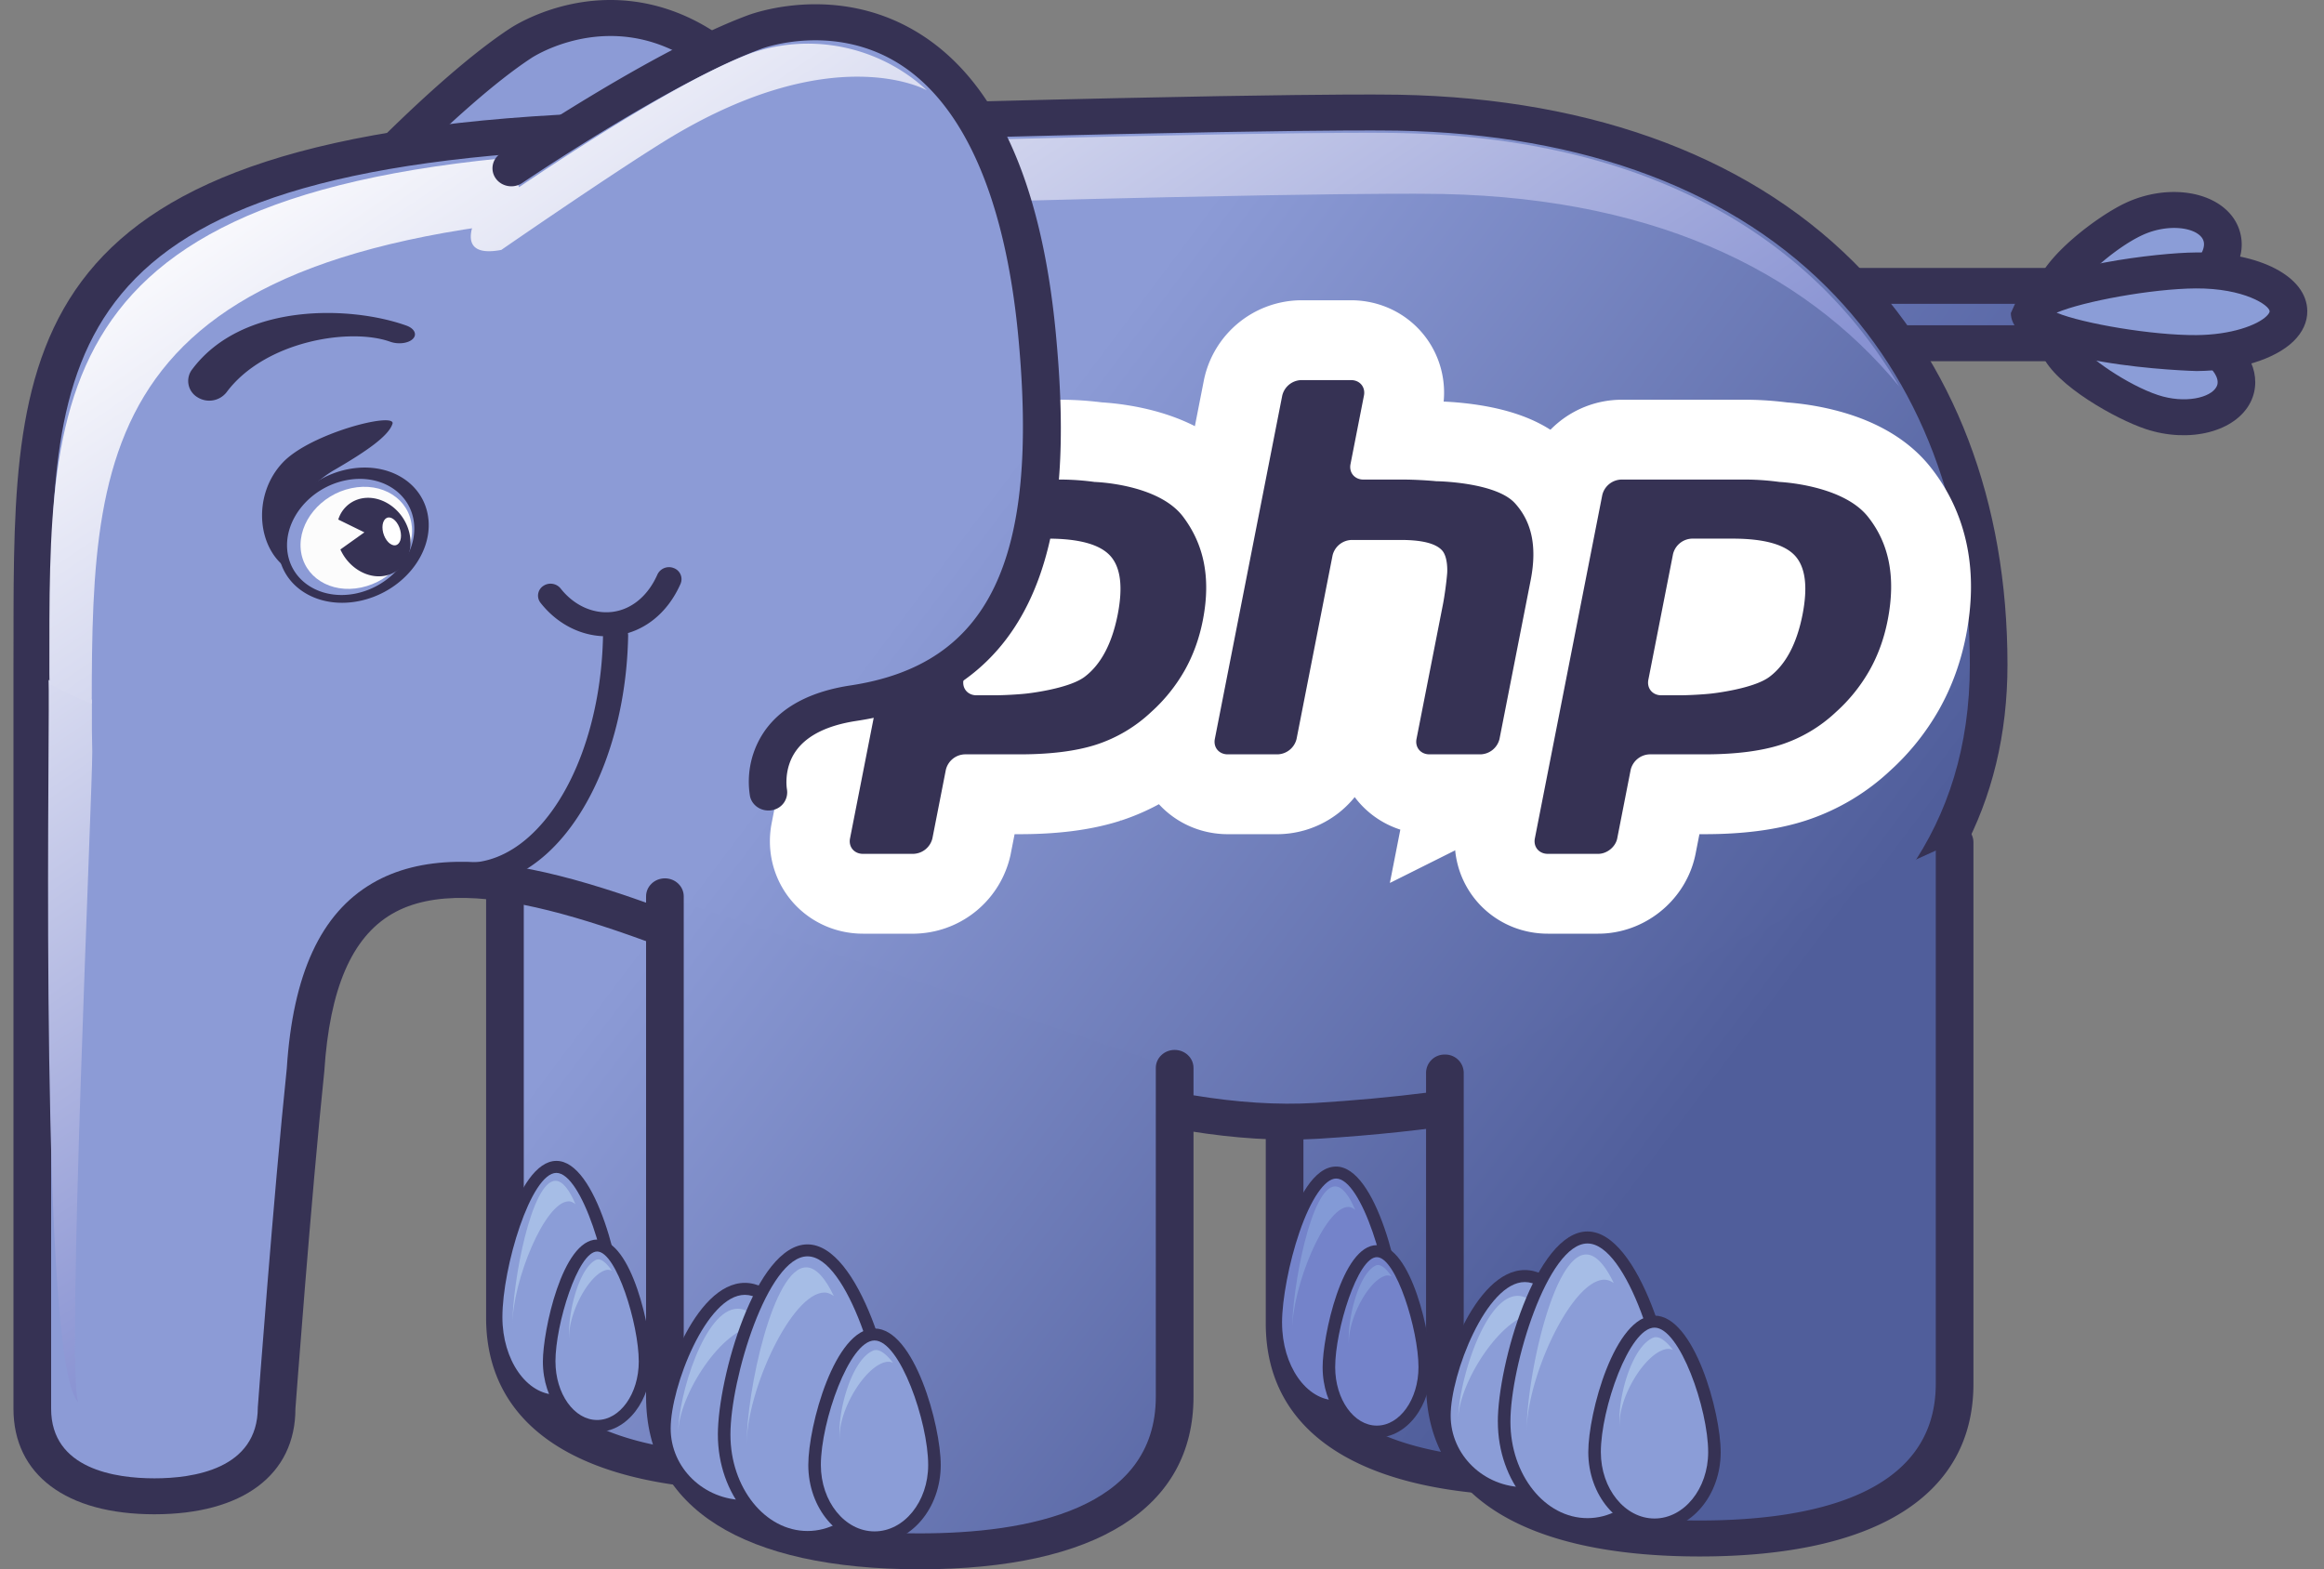 <svg xmlns="http://www.w3.org/2000/svg" width="77" height="52" fill="none"><rect width="100%" height="100%" fill="#808080" stroke="none"/><path fill="url(#wgrj)" d="M11.021 7.137s3.684-4.036 6.235-5.708c.813-.532 6.859-3.68 10.741 7.155 2.124 5.933 2.16 10.353-2.668 12.238-2.891 1.129-1.858 3.242-1.858 3.242"></path><path fill="#363254" d="M16.903.938c-2.588 1.696-6.2 5.64-6.353 5.807a.578.578 0 0 0 .06.841c.26.216.654.19.88-.058.037-.04 3.663-3.998 6.12-5.608.073-.049 1.865-1.197 4.048-.506 2.295.726 4.283 3.273 5.748 7.363 2.332 6.513 1.64 9.95-2.313 11.493-1.14.446-1.892 1.091-2.231 1.921-.448 1.095.024 2.083.044 2.125.144.297.51.423.822.287a.586.586 0 0 0 .311-.785c-.002-.006-.269-.592-.009-1.207.214-.506.73-.924 1.535-1.238 5.964-2.33 4.748-8.161 3.021-12.982-1.618-4.52-3.817-7.247-6.535-8.108-2.717-.86-4.907.498-5.148.655"></path><path fill="url(#b)" d="M60.559 9.474h7.736c.65 0 1.175.426 1.175.95s-.526.95-1.175.95h-6.072l-1.664-1.9"></path><path fill="#363254" d="M68.295 10.069c.325 0 .55.187.55.355 0 .167-.225.354-.55.354h-5.781c-.124-.14-.31-.355-.62-.71h6.4Zm-9.071-1.191 2.707 3.091h6.364c.992 0 1.799-.693 1.799-1.545 0-.853-.807-1.546-1.8-1.546h-9.07Z"></path><path fill="#8B9DD7" d="M70.689 7.265c1.063-.502 2.307-.38 2.78.273.47.655-.01 1.589-1.074 2.092-1.062.501-3.845 1.107-4.317.452-.472-.652 1.549-2.316 2.61-2.817Z"></path><path fill="#363254" d="M70.964 7.799c.826-.39 1.731-.28 1.99.078.072.1.088.215.05.353-.066.248-.334.606-.887.867-1.025.484-2.847.768-3.41.63.208-.461 1.348-1.499 2.257-1.928Zm-.552-1.068c-.89.419-2.698 1.754-2.984 2.81l.137.88c.855 1.187 4.302.123 5.106-.257.8-.378 1.363-.974 1.542-1.635a1.537 1.537 0 0 0-.231-1.328c-.652-.9-2.219-1.107-3.57-.47Z"></path><path fill="#8B9DD7" d="M72.578 11.12c1.14.376 1.776 1.249 1.424 1.95-.355.7-1.565.961-2.705.583-1.138-.376-3.426-1.793-3.073-2.493.355-.703 3.216-.417 4.354-.04"></path><path fill="#363254" d="M72.784 10.558h-.001.001Zm-.41 1.124h.001c.613.204.948.542 1.057.791.083.191.027.303.008.34-.188.371-1.057.57-1.937.278-1.006-.332-2.358-1.268-2.613-1.698.472-.156 2.384-.075 3.484.29Zm-4.71-.78v.864c.439 1.01 2.466 2.132 3.43 2.451 1.45.481 2.976.09 3.47-.887.106-.21.158-.437.158-.667 0-.216-.046-.435-.14-.649-.278-.64-.934-1.17-1.8-1.456-.862-.286-4.467-.948-5.119.344"></path><path fill="#8B9DD7" d="M72.745 8.961c1.692-.01 3.07.593 3.077 1.35.008.756-1.356 1.377-3.049 1.388-1.69.012-5.518-.574-5.526-1.33-.008-.758 3.808-1.395 5.498-1.408"></path><path fill="#363254" d="M75.199 10.316c0 .03-.027.085-.103.16-.306.297-1.165.62-2.326.628-1.45.01-3.746-.38-4.63-.742.878-.375 3.162-.795 4.61-.805 1.602-.01 2.447.56 2.449.76Zm-2.457-1.95c-1.23.008-4.88.437-5.817 1.345l-.301.664c.017 1.751 6.093 1.92 6.155 1.92 1.361-.009 2.59-.386 3.207-.984.306-.297.465-.644.46-1.006-.009-1.137-1.567-1.953-3.704-1.94"></path><path fill="url(#c)" d="M33.618 28.37v15.295c0 3.772-3.78 5.123-8.444 5.123-4.664 0-8.444-1.351-8.444-5.123V28.19"></path><path fill="#363254" d="M16.106 28.19v15.475c0 3.689 3.22 5.719 9.068 5.719 5.847 0 9.068-2.03 9.068-5.719V28.371a.61.61 0 0 0-.624-.596.61.61 0 0 0-.624.596v15.294c0 3.742-4.252 4.528-7.82 4.528-3.567 0-7.82-.785-7.82-4.528V28.19c0-.328-.28-.595-.624-.595s-.624.267-.624.595"></path><path fill="#8B9DD7" d="M20.43 43.647c0 1.525-.893 2.766-1.996 2.766s-1.997-1.24-1.997-2.766c0-1.529.894-4.98 1.997-4.98 1.103 0 1.997 3.451 1.997 4.98"></path><path fill="#363254" d="M16.646 43.647c0-1.663.947-4.782 1.788-4.782.842 0 1.79 3.12 1.79 4.782 0 1.416-.803 2.568-1.79 2.568-.986 0-1.788-1.152-1.788-2.568Zm-.416 0c0 1.634.988 2.965 2.204 2.965 1.216 0 2.205-1.33 2.205-2.965 0-1.493-.878-5.18-2.204-5.18s-2.205 3.687-2.205 5.18Z"></path><path fill="#A6BDE6" d="M16.976 43.923c0-1.47 1.08-4.116 1.87-4.116.075 0 .149.037.22.094-.197-.466-.423-.774-.662-.774-.79 0-1.428 3.326-1.428 4.796Z"></path><path fill="#8B9DD7" d="M21.372 45.116c0 1.18-.71 2.135-1.587 2.135-.878 0-1.59-.956-1.59-2.135 0-1.182.712-3.844 1.59-3.844.877 0 1.587 2.662 1.587 3.844Z"></path><path fill="#363254" d="M18.403 45.116c0-1.235.746-3.646 1.382-3.646.635 0 1.379 2.41 1.379 3.646 0 1.068-.62 1.937-1.38 1.937-.762 0-1.38-.87-1.38-1.937Zm-.416 0c0 1.287.807 2.334 1.798 2.334.99 0 1.795-1.047 1.795-2.334 0-1.006-.637-4.043-1.795-4.043-1.16 0-1.798 3.037-1.798 4.043Z"></path><path fill="#A6BDE6" d="M18.864 44.414c-.08-.84.665-2.234 1.245-2.336a.325.325 0 0 1 .165.028c-.17-.24-.362-.433-.527-.358-.574.272-.963 1.829-.883 2.666"></path><path fill="url(#d)" d="M59.452 28.557V43.85c0 3.772-3.781 5.123-8.445 5.123s-8.444-1.35-8.444-5.123V28.376"></path><path fill="#363254" d="M41.938 28.377v15.475c0 3.687 3.22 5.718 9.068 5.718 2.632 0 4.743-.411 6.274-1.222 1.828-.968 2.794-2.523 2.794-4.496V28.557c0-.329-.279-.595-.623-.595a.61.61 0 0 0-.624.595v15.295c0 1.558-.704 2.688-2.153 3.455-1.325.701-3.284 1.072-5.668 1.072-3.568 0-7.82-.786-7.82-4.527V28.377c0-.33-.28-.596-.624-.596a.61.61 0 0 0-.624.596"></path><path fill="#7483CA" d="M46.264 43.833c0 1.525-.893 2.767-1.996 2.767-1.105 0-1.998-1.242-1.998-2.767 0-1.528.893-4.98 1.998-4.98 1.103 0 1.996 3.452 1.996 4.98Z"></path><path fill="#363254" d="M42.477 43.833c0-.78.237-2.014.576-3 .376-1.099.842-1.781 1.215-1.781.84 0 1.788 3.119 1.788 4.78 0 1.418-.802 2.57-1.788 2.57-.988 0-1.79-1.152-1.79-2.57Zm.18-3.124c-.35 1.021-.595 2.306-.595 3.124 0 1.635.99 2.966 2.206 2.966 1.215 0 2.203-1.331 2.203-2.966 0-1.493-.878-5.178-2.203-5.178-.75 0-1.29 1.116-1.61 2.054"></path><path fill="#839AD6" d="M42.81 44.11c0-1.47 1.08-4.118 1.868-4.118.076 0 .15.039.222.095-.198-.465-.424-.774-.663-.774-.79 0-1.427 3.327-1.427 4.797"></path><path fill="#7483CA" d="M47.207 45.302c0 1.18-.71 2.134-1.588 2.134-.877 0-1.589-.953-1.589-2.134 0-1.182.712-3.844 1.589-3.844s1.588 2.662 1.588 3.844Z"></path><path fill="#363254" d="M44.238 45.302c0-1.236.745-3.645 1.38-3.645.635 0 1.38 2.41 1.38 3.645 0 1.068-.62 1.937-1.38 1.937-.761 0-1.38-.87-1.38-1.937Zm-.416 0c0 1.288.806 2.334 1.796 2.334s1.796-1.046 1.796-2.334c0-1.006-.637-4.043-1.796-4.043-1.16 0-1.796 3.037-1.796 4.043Z"></path><path fill="#839AD6" d="M44.697 44.6c-.08-.839.664-2.233 1.244-2.335a.315.315 0 0 1 .166.028c-.17-.241-.362-.434-.527-.358-.575.271-.964 1.828-.883 2.666Z"></path><path fill="url(#e)" d="M26.514 7.481c3.288 5.292 2.938 9.763-1.444 12.107-2.624 1.403-1.18 3.255-1.18 3.255"></path><path fill="#080604" d="M26.196 6.969a.58.58 0 0 0-.219.816c1.83 2.945 2.486 5.611 1.896 7.71-.42 1.492-1.466 2.694-3.107 3.573-1.037.554-1.656 1.254-1.84 2.078-.25 1.12.436 2.015.465 2.052.205.263.59.316.868.123a.58.58 0 0 0 .136-.83c-.003-.005-.383-.52-.246-1.108.11-.47.522-.899 1.226-1.276 1.947-1.041 3.193-2.488 3.703-4.303.68-2.417-.02-5.4-2.028-8.627a.64.64 0 0 0-.854-.208"></path><path fill="url(#f)" d="M45.725 3.73s-5.46-.064-25.41.59C.364 4.974 1.1 12.054 1.07 22.222v24.456c0 2.068 1.811 2.903 4.046 2.903 2.234 0 4.048-.835 4.048-2.903 0 0 .515-6.988.96-11.24.995-15.442 19.831 2.54 33.524 1.7 12.443-.762 22.241-5.013 22.241-15.115 0-10.104-6.421-18.293-20.163-18.293"></path><path fill="#363254" d="M1.694 46.677V22.221l.002-1.077c.003-9.405.006-15.618 18.64-16.23 19.692-.644 25.327-.59 25.382-.59h.007C52 4.324 57.112 6.114 60.51 9.5c3.111 3.098 4.756 7.429 4.756 12.524 0 10.903-11.778 13.915-21.658 14.521-5.2.318-11.333-2.226-16.745-4.472-6.066-2.516-11.304-4.69-14.53-2.803-1.703.996-2.63 3.002-2.831 6.133-.438 4.187-.955 11.162-.96 11.233-.002 2.05-2.147 2.35-3.426 2.35-1.278 0-3.422-.3-3.422-2.308Zm18.6-42.952C.454 4.375.45 11.408.448 21.143L.446 22.22v24.457c0 2.19 1.746 3.5 4.67 3.5 2.927 0 4.672-1.31 4.672-3.5.004-.029.518-6.987.957-11.18.177-2.736.91-4.433 2.24-5.212 2.673-1.563 7.873.595 13.38 2.88 5.542 2.299 11.822 4.905 17.323 4.568 14.72-.904 22.825-6.483 22.825-15.71 0-5.407-1.764-10.023-5.102-13.348-3.639-3.625-9.063-5.542-15.686-5.542h.008c-.054 0-5.704-.057-25.44.592"></path><path fill="url(#g)" d="M1.615 22.892c.021 2.297-.305 22.357.975 23.562-.402-.889.478-20.323.467-21.545l-.012-.714v-1.01c-.494-.18-.973-.402-1.435-.656l.005.363Z"></path><path fill="url(#h)" d="M45.718 4.402s-5.342-.062-24.862.578c-19.52.64-19.22 7.758-19.22 17.327l.004.354c.452.254.92.476 1.4.656.005-9.056.394-15.7 19.221-16.318 19.52-.64 24.863-.578 24.863-.578 7.465 0 12.604 2.495 15.803 6.386-2.945-5.036-8.523-8.405-17.21-8.405"></path><path fill="url(#i)" d="M38.92 35.387v10.892c0 3.771-3.783 5.126-8.446 5.126-4.664 0-8.444-1.355-8.444-5.126V29.701"></path><path fill="#363254" d="M21.406 29.7v16.58c0 3.689 3.221 5.72 9.068 5.72 5.848 0 9.07-2.031 9.07-5.72V35.386c0-.329-.28-.596-.625-.596-.344 0-.624.267-.624.596V46.28c0 3.744-4.253 4.53-7.821 4.53-3.567 0-7.82-.786-7.82-4.53V29.701c0-.329-.28-.596-.624-.596s-.624.267-.624.596"></path><path fill="#8B9DD7" d="M27.342 47.336c0 1.418-1.192 2.569-2.664 2.569-1.473 0-2.665-1.15-2.665-2.57s1.192-4.626 2.665-4.626c1.472 0 2.664 3.206 2.664 4.627Z"></path><path fill="#363254" d="M22.221 47.336c0-1.383 1.188-4.43 2.457-4.43s2.457 3.047 2.457 4.43c0 1.308-1.102 2.37-2.457 2.37-1.354 0-2.457-1.063-2.457-2.37Zm-.416 0c0 1.526 1.289 2.768 2.873 2.768 1.584 0 2.873-1.242 2.873-2.768 0-1.44-1.212-4.827-2.873-4.827-1.66 0-2.873 3.388-2.873 4.827Z"></path><path fill="#A6BDE6" d="M22.468 47.505c0-1.27 1.492-3.553 2.583-3.553.104 0 .205.033.306.083-.275-.402-.585-.669-.915-.669-1.092 0-1.974 2.87-1.974 4.14Z"></path><path fill="#8B9DD7" d="M29.513 47.536c0 1.872-1.235 3.394-2.759 3.394-1.526 0-2.76-1.522-2.76-3.394 0-1.873 1.234-6.104 2.76-6.104 1.524 0 2.759 4.23 2.759 6.104Z"></path><path fill="#363254" d="M24.201 47.537c0-1.846 1.235-5.907 2.553-5.907 1.318 0 2.551 4.061 2.551 5.907 0 1.761-1.144 3.194-2.55 3.194-1.408 0-2.554-1.433-2.554-3.194Zm-.416 0c0 1.98 1.332 3.592 2.97 3.592 1.635 0 2.966-1.612 2.966-3.592 0-1.881-1.253-6.303-2.967-6.303-1.715 0-2.969 4.422-2.969 6.303"></path><path fill="#A6BDE6" d="M24.737 47.876c0-1.805 1.494-5.047 2.584-5.047.104 0 .206.047.306.116-.273-.573-.586-.95-.915-.95-1.092 0-1.975 4.079-1.975 5.88"></path><path fill="#8B9DD7" d="M30.962 48.544c0 1.325-.89 2.398-1.986 2.398-1.097 0-1.986-1.073-1.986-2.398 0-1.331.89-4.325 1.986-4.325 1.097 0 1.986 2.994 1.986 4.325Z"></path><path fill="#363254" d="M27.197 48.544c0-1.434.943-4.126 1.778-4.126.837 0 1.778 2.691 1.778 4.126 0 1.214-.797 2.2-1.778 2.2-.98 0-1.778-.986-1.778-2.2Zm-.416 0c0 1.432.985 2.597 2.194 2.597 1.21 0 2.194-1.165 2.194-2.597 0-1.304-.875-4.523-2.194-4.523-1.32 0-2.194 3.219-2.194 4.523"></path><path fill="#A6BDE6" d="M27.825 47.753c-.1-.946.83-2.514 1.555-2.627a.415.415 0 0 1 .208.03c-.213-.272-.454-.488-.66-.402-.718.305-1.204 2.056-1.103 3"></path><path fill="url(#j)" d="M64.762 27.902v17.951c0 3.771-3.782 5.125-8.446 5.125-4.663 0-8.443-1.354-8.443-5.125V35.54"></path><path fill="#363254" d="M64.137 27.902v17.951c0 3.744-4.253 4.53-7.82 4.53s-7.82-.786-7.82-4.53V35.54a.61.61 0 0 0-.624-.596.61.61 0 0 0-.624.596v10.314c0 3.69 3.22 5.721 9.067 5.721 5.848 0 9.069-2.032 9.069-5.72V27.901a.61.61 0 0 0-.623-.595c-.345 0-.625.266-.625.595"></path><path fill="#8B9DD7" d="M53.185 46.91c0 1.417-1.193 2.568-2.665 2.568s-2.665-1.15-2.665-2.569c0-1.42 1.193-4.627 2.665-4.627s2.665 3.207 2.665 4.627Z"></path><path fill="#363254" d="M48.064 46.91c0-1.384 1.187-4.428 2.456-4.428 1.27 0 2.457 3.044 2.457 4.427 0 1.307-1.102 2.371-2.457 2.371-1.354 0-2.456-1.064-2.456-2.37Zm-.416 0c0 1.525 1.288 2.767 2.872 2.767 1.584 0 2.873-1.242 2.873-2.768 0-1.439-1.213-4.825-2.873-4.825-1.66 0-2.873 3.386-2.873 4.825Z"></path><path fill="#A6BDE6" d="M48.31 47.078c0-1.27 1.492-3.552 2.584-3.552a.7.7 0 0 1 .306.082c-.275-.402-.585-.668-.915-.668-1.092 0-1.974 2.87-1.974 4.138"></path><path fill="#8B9DD7" d="M55.356 47.11c0 1.872-1.234 3.394-2.76 3.394-1.525 0-2.76-1.522-2.76-3.395s1.235-6.103 2.76-6.103c1.526 0 2.76 4.23 2.76 6.103Z"></path><path fill="#363254" d="M50.044 47.11c0-1.846 1.234-5.906 2.553-5.906 1.318 0 2.551 4.06 2.551 5.905 0 1.762-1.145 3.196-2.551 3.196-1.408 0-2.553-1.434-2.553-3.196Zm-.416 0c0 1.98 1.332 3.592 2.969 3.592 1.636 0 2.967-1.612 2.967-3.593 0-1.88-1.253-6.303-2.967-6.303-1.716 0-2.97 4.423-2.97 6.303Z"></path><path fill="#A6BDE6" d="M50.58 47.45c0-1.804 1.494-5.047 2.584-5.047a.55.55 0 0 1 .305.115c-.272-.572-.584-.949-.915-.949-1.092 0-1.974 4.078-1.974 5.88Z"></path><path fill="#8B9DD7" d="M56.803 48.118c0 1.325-.889 2.398-1.985 2.398-1.097 0-1.986-1.073-1.986-2.398 0-1.33.89-4.326 1.986-4.326s1.985 2.995 1.985 4.326Z"></path><path fill="#363254" d="M53.04 48.117c0-1.434.942-4.125 1.778-4.125.836 0 1.778 2.691 1.778 4.125 0 1.214-.798 2.2-1.778 2.2s-1.778-.986-1.778-2.2Zm-.416 0c0 1.433.984 2.597 2.194 2.597s2.193-1.164 2.193-2.597c0-1.303-.874-4.523-2.193-4.523-1.32 0-2.194 3.22-2.194 4.523"></path><path fill="#A6BDE6" d="M53.667 47.327c-.1-.946.83-2.514 1.556-2.627a.409.409 0 0 1 .208.03c-.214-.272-.454-.487-.66-.403-.719.306-1.204 2.057-1.104 3"></path><path fill="#363254" d="M6.36 12.248a.628.628 0 0 0 .176.911.73.73 0 0 0 .972-.163c1.255-1.687 4.077-2.152 5.419-1.673.267.096.605.055.753-.095.147-.147.05-.345-.217-.44-1.837-.658-5.441-.777-7.102 1.46M11.8 19.665c-1.16.242-2.181-.4-2.282-1.433-.1-1.034.76-2.068 1.918-2.312 1.16-.243 2.182.397 2.283 1.432.1 1.035-.76 2.068-1.92 2.313Zm2.395-2.45c-.116-1.206-1.322-1.947-2.697-1.66-1.373.287-2.394 1.494-2.278 2.697.115 1.203 1.322 1.947 2.696 1.661 1.375-.288 2.395-1.495 2.28-2.698"></path><path fill="#FCFCFC" d="M13.645 17.436c.088.91-.663 1.82-1.678 2.032-1.019.215-1.912-.351-2.003-1.26-.087-.91.664-1.82 1.68-2.032 1.017-.214 1.913.35 2 1.26Z"></path><path fill="#363254" d="M13.496 17.445c-.275-.693-1.004-1.095-1.623-.901a1.014 1.014 0 0 0-.665.672l.865.424-.795.567c.295.654.991 1.029 1.593.842.62-.195.9-.912.625-1.604Z"></path><path fill="#fff" d="M12.86 17.148c.154-.022.335.163.401.419.067.253-.005.478-.162.502-.156.023-.337-.163-.404-.418-.064-.253.009-.477.165-.503Z"></path><path fill="#363254" d="M10.344 16.104c-1.085.828-1.428 2.032-.695 2.713-.063-.026.075.149.016.116-1.153-.633-1.346-2.513-.284-3.619.912-.95 3.648-1.655 3.628-1.289-.113.42-.914.955-1.909 1.535-.32.18-.55.388-.756.544M28.164 27.78c-.056.282.137.513.428.513h1.67a.67.67 0 0 0 .631-.513l.445-2.27a.667.667 0 0 1 .63-.514h1.808c1.032 0 1.88-.107 2.546-.322a4.829 4.829 0 0 0 1.817-1.079 5.529 5.529 0 0 0 1.11-1.377c.282-.5.484-1.055.603-1.66.289-1.47.004-2.563-.653-3.436-.825-1.094-2.93-1.152-2.93-1.152a8.652 8.652 0 0 0-1.052-.079h-4.19a.67.67 0 0 0-.63.515L28.164 27.78Zm6.547-9.932c1.038 0 1.728.19 2.074.569.345.379.427 1.03.247 1.95-.19.96-.553 1.647-1.091 2.057-.538.41-1.932.558-1.932.558-.29.032-.764.057-1.055.057h-.602c-.29 0-.484-.232-.428-.514l.818-4.162a.668.668 0 0 1 .629-.515h1.34"></path><path stroke="#fff" stroke-width="5.291" d="M28.164 27.78c-.056.282.137.513.428.513h1.67a.67.67 0 0 0 .631-.513l.445-2.27a.667.667 0 0 1 .63-.514h1.808c1.032 0 1.88-.107 2.546-.322a4.829 4.829 0 0 0 1.817-1.079 5.529 5.529 0 0 0 1.11-1.377c.282-.5.484-1.055.603-1.66.289-1.47.004-2.563-.653-3.436-.825-1.094-2.93-1.152-2.93-1.152a8.652 8.652 0 0 0-1.052-.079h-4.19a.67.67 0 0 0-.63.515L28.164 27.78Zm6.547-9.932c1.038 0 1.728.19 2.074.569.345.379.427 1.03.247 1.95-.19.96-.553 1.647-1.091 2.057-.538.41-1.932.558-1.932.558-.29.032-.764.057-1.055.057h-.602c-.29 0-.484-.232-.428-.514l.818-4.162a.668.668 0 0 1 .629-.515h1.34Z"></path><path fill="#363254" d="M42.484 13.108a.667.667 0 0 1 .63-.513h1.65c.29 0 .483.231.427.513l-.445 2.27c-.056.283.138.513.428.513h1.354c.29 0 .765.025 1.054.054 0 0 1.974.023 2.615.733.522.578.748 1.373.518 2.547l-1.032 5.258a.667.667 0 0 1-.63.513h-1.692c-.29 0-.484-.23-.428-.513l.876-4.46c.055-.283.118-.749.14-1.037 0 0 .038-.527-.175-.754-.212-.227-.666-.34-1.359-.34h-1.634a.668.668 0 0 0-.63.513l-1.192 6.078a.668.668 0 0 1-.63.513h-1.65c-.291 0-.484-.23-.428-.513l2.233-11.375"></path><path stroke="#fff" stroke-width="5.291" d="M42.484 13.108a.667.667 0 0 1 .63-.513h1.65c.29 0 .483.231.427.513l-.445 2.27c-.056.283.138.513.428.513h1.354c.29 0 .765.025 1.054.054 0 0 1.974.023 2.615.733.522.578.748 1.373.518 2.547l-1.032 5.258a.667.667 0 0 1-.63.513h-1.692c-.29 0-.484-.23-.428-.513l.876-4.46c.055-.283.118-.749.14-1.037 0 0 .038-.527-.175-.754-.212-.227-.666-.34-1.359-.34h-1.634a.668.668 0 0 0-.63.513l-1.192 6.078a.668.668 0 0 1-.63.513h-1.65c-.291 0-.484-.23-.428-.513l2.233-11.375Z"></path><path fill="#363254" d="M50.854 27.78c-.056.282.137.513.429.513h1.67c.29 0 .575-.231.63-.513l.445-2.27a.668.668 0 0 1 .63-.514h1.809c1.031 0 1.88-.107 2.546-.322a4.83 4.83 0 0 0 1.816-1.079 5.516 5.516 0 0 0 1.11-1.377c.283-.5.484-1.055.603-1.66.289-1.47.028-2.58-.653-3.436-.844-1.063-2.93-1.152-2.93-1.152a8.654 8.654 0 0 0-1.053-.079h-4.19a.668.668 0 0 0-.629.515L50.854 27.78Zm6.548-9.932c1.037 0 1.727.19 2.074.569.344.379.426 1.03.246 1.95-.19.96-.551 1.647-1.09 2.057-.54.41-1.933.558-1.933.558-.289.032-.763.057-1.055.057h-.602c-.291 0-.483-.232-.428-.514l.817-4.162a.669.669 0 0 1 .63-.515h1.341"></path><path stroke="#fff" stroke-width="5.291" d="M50.854 27.78c-.056.282.137.513.429.513h1.67c.29 0 .575-.231.63-.513l.445-2.27a.668.668 0 0 1 .63-.514h1.809c1.031 0 1.88-.107 2.546-.322a4.83 4.83 0 0 0 1.816-1.079 5.516 5.516 0 0 0 1.11-1.377c.283-.5.484-1.055.603-1.66.289-1.47.028-2.58-.653-3.436-.844-1.063-2.93-1.152-2.93-1.152a8.654 8.654 0 0 0-1.053-.079h-4.19a.668.668 0 0 0-.629.515L50.854 27.78Zm6.548-9.932c1.037 0 1.727.19 2.074.569.344.379.426 1.03.246 1.95-.19.96-.551 1.647-1.09 2.057-.54.41-1.933.558-1.933.558-.289.032-.763.057-1.055.057h-.602c-.291 0-.483-.232-.428-.514l.817-4.162a.669.669 0 0 1 .63-.515h1.341Z"></path><path fill="#363254" d="M28.164 27.78c-.056.282.137.513.428.513h1.67a.67.67 0 0 0 .631-.513l.445-2.27a.667.667 0 0 1 .63-.514h1.808c1.032 0 1.88-.107 2.546-.322a4.829 4.829 0 0 0 1.817-1.079 5.529 5.529 0 0 0 1.11-1.377c.282-.5.484-1.055.603-1.66.289-1.47.004-2.563-.653-3.436-.825-1.094-2.93-1.152-2.93-1.152a8.652 8.652 0 0 0-1.052-.079h-4.19a.67.67 0 0 0-.63.515L28.164 27.78Zm6.547-9.932c1.038 0 1.728.19 2.074.569.345.379.427 1.03.247 1.95-.19.96-.553 1.647-1.091 2.057-.538.41-1.932.558-1.932.558-.29.032-.764.057-1.055.057h-.602c-.29 0-.484-.232-.428-.514l.818-4.162a.668.668 0 0 1 .629-.515h1.34M42.484 13.108a.667.667 0 0 1 .63-.513h1.65c.29 0 .483.231.427.513l-.445 2.27c-.056.283.138.513.428.513h1.354c.29 0 .765.025 1.054.054 0 0 1.974.023 2.615.733.522.578.748 1.373.518 2.547l-1.032 5.258a.667.667 0 0 1-.63.513h-1.692c-.29 0-.484-.23-.428-.513l.876-4.46c.055-.283.118-.749.14-1.037 0 0 .038-.527-.175-.754-.212-.227-.666-.34-1.359-.34h-1.634a.668.668 0 0 0-.63.513l-1.192 6.078a.668.668 0 0 1-.63.513h-1.65c-.291 0-.484-.23-.428-.513l2.233-11.375M50.854 27.78c-.056.282.137.513.429.513h1.67c.29 0 .575-.231.63-.513l.445-2.27a.668.668 0 0 1 .63-.514h1.809c1.031 0 1.88-.107 2.546-.322a4.83 4.83 0 0 0 1.816-1.079 5.516 5.516 0 0 0 1.11-1.377c.283-.5.484-1.055.603-1.66.289-1.47.028-2.58-.653-3.436-.844-1.063-2.93-1.152-2.93-1.152a8.654 8.654 0 0 0-1.053-.079h-4.19a.668.668 0 0 0-.629.515L50.854 27.78Zm6.548-9.932c1.037 0 1.727.19 2.074.569.344.379.426 1.03.246 1.95-.19.96-.551 1.647-1.09 2.057-.54.41-1.933.558-1.933.558-.289.032-.763.057-1.055.057h-.602c-.291 0-.483-.232-.428-.514l.817-4.162a.669.669 0 0 1 .63-.515h1.341"></path><path fill="url(#k)" d="M16.94 5.578s4.948-3.366 8.072-4.52c.996-.368 8.182-2.247 9.347 10.033.637 6.724-.51 11.368-6.08 12.209-3.335.504-2.818 2.963-2.818 2.963"></path><path fill="#363254" d="M24.786.503c-3.16 1.168-8.003 4.45-8.208 4.59a.578.578 0 0 0-.145.83c.2.268.59.33.87.14.048-.033 4.92-3.336 7.933-4.45.095-.034 2.313-.828 4.442.433 2.216 1.315 3.62 4.46 4.06 9.1.702 7.413-.96 10.871-5.557 11.566-1.303.197-2.252.692-2.82 1.473a2.95 2.95 0 0 0-.512 2.196c.068.32.392.526.729.465a.6.6 0 0 0 .495-.695c-.001-.006-.125-.699.32-1.298.37-.496 1.036-.821 1.983-.965 6.835-1.032 7.12-7.41 6.605-12.85-.484-5.098-2.048-8.464-4.645-10.003-2.607-1.546-5.255-.64-5.55-.532"></path><path fill="url(#l)" d="M22 4.688c5.602-3.467 8.712-1.694 8.712-1.694a5.803 5.803 0 0 0-5.781-1.249c-3.114 1.154-9.128 5.418-9.128 5.418s-.814 1.427.807 1.118c0 0 3.525-2.437 5.39-3.593"></path><path fill="#363254" d="M19.98 21.047c-.049 2.814-.99 5.377-2.459 6.685-.666.594-1.41.888-2.15.852a.409.409 0 0 0-.438.375c-.01.22.165.405.395.417.972.048 1.926-.32 2.761-1.063 1.628-1.45 2.671-4.23 2.723-7.254a.405.405 0 0 0-.408-.403.409.409 0 0 0-.424.39"></path><path fill="#363254" d="M21.782 19.037c-.314.711-.861 1.164-1.504 1.24-.626.073-1.263-.217-1.703-.777a.43.43 0 0 0-.583-.079.384.384 0 0 0-.082.555c.621.791 1.545 1.198 2.47 1.09.947-.114 1.736-.74 2.169-1.722a.391.391 0 0 0-.223-.519.424.424 0 0 0-.544.212"></path><defs><linearGradient id="wgrj" x1="31.085" x2="56.015" y1="18.473" y2="37.245" gradientUnits="userSpaceOnUse"><stop stop-color="#8C9BD6"></stop><stop offset="1" stop-color="#505E9B"></stop></linearGradient><linearGradient id="b" x1="47.513" x2="72.65" y1="-2.833" y2="16.095" gradientUnits="userSpaceOnUse"><stop stop-color="#808FD0"></stop><stop offset="1" stop-color="#505E9B"></stop></linearGradient><linearGradient id="c" x1="19.721" x2="44.542" y1="33.112" y2="51.802" gradientUnits="userSpaceOnUse"><stop stop-color="#8C9BD6"></stop><stop offset="1" stop-color="#505E9B"></stop></linearGradient><linearGradient id="d" x1="29.13" x2="53.95" y1="21.185" y2="39.875" gradientUnits="userSpaceOnUse"><stop stop-color="#8C9BD6"></stop><stop offset="1" stop-color="#505E9B"></stop></linearGradient><linearGradient id="e" x1="30.424" x2="54.517" y1="19.014" y2="37.156" gradientUnits="userSpaceOnUse"><stop stop-color="#808FD0"></stop><stop offset="1" stop-color="#505E9B"></stop></linearGradient><linearGradient id="f" x1="26.249" x2="51.305" y1="24.941" y2="43.808" gradientUnits="userSpaceOnUse"><stop stop-color="#8C9BD6"></stop><stop offset="1" stop-color="#505E9B"></stop></linearGradient><linearGradient id="g" x1="-8.326" x2="8.153" y1="18.753" y2="43.021" gradientUnits="userSpaceOnUse"><stop stop-color="#FAFAFD"></stop><stop offset="1" stop-color="#8892D2"></stop></linearGradient><linearGradient id="h" x1="19.192" x2="38.394" y1="-1.192" y2="27.086" gradientUnits="userSpaceOnUse"><stop stop-color="#FAFAFD"></stop><stop offset="1" stop-color="#8892D2"></stop></linearGradient><linearGradient id="i" x1="19.324" x2="44.132" y1="33.726" y2="52.406" gradientUnits="userSpaceOnUse"><stop stop-color="#8C9BD6"></stop><stop offset="1" stop-color="#505E9B"></stop></linearGradient><linearGradient id="j" x1="30.632" x2="55.526" y1="19.051" y2="37.796" gradientUnits="userSpaceOnUse"><stop stop-color="#8C9BD6"></stop><stop offset="1" stop-color="#505E9B"></stop></linearGradient><linearGradient id="k" x1="32.129" x2="56.985" y1="17.125" y2="35.842" gradientUnits="userSpaceOnUse"><stop stop-color="#8C9BD6"></stop><stop offset="1" stop-color="#505E9B"></stop></linearGradient><linearGradient id="l" x1="18.72" x2="38.345" y1="-.895" y2="28.005" gradientUnits="userSpaceOnUse"><stop stop-color="#FAFAFD"></stop><stop offset="1" stop-color="#8892D2"></stop></linearGradient></defs></svg>